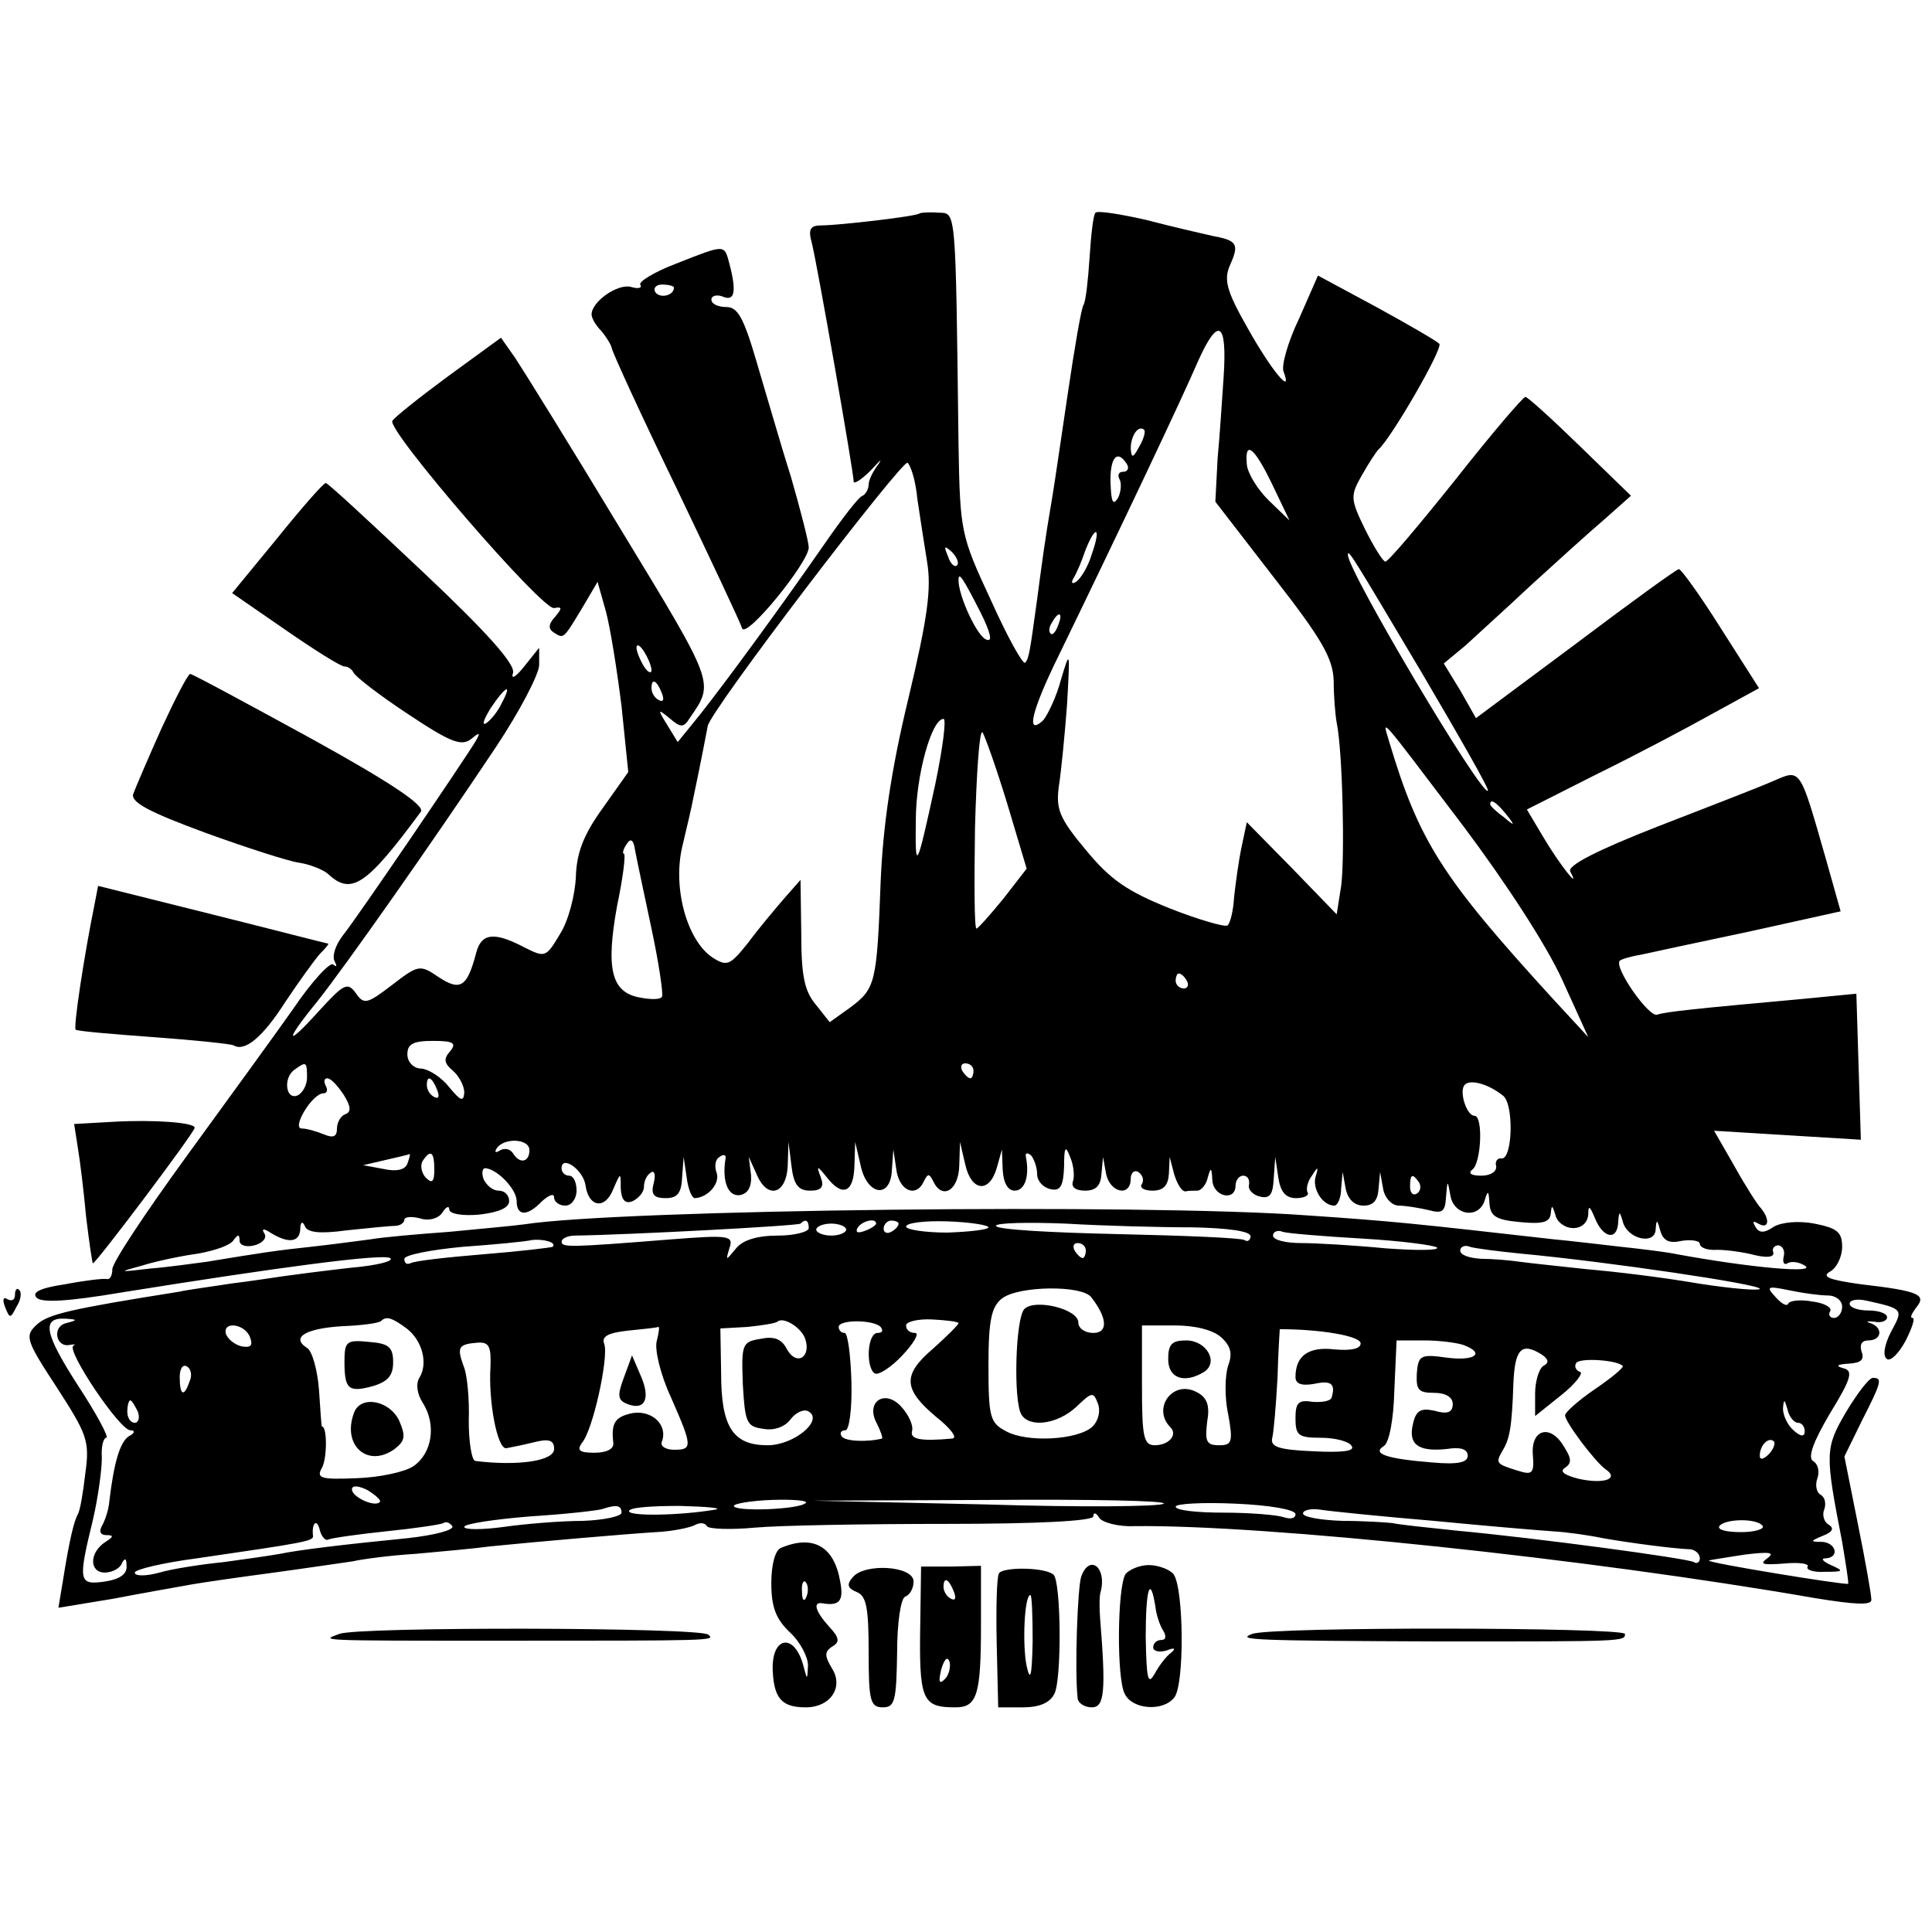 <?xml version="1.0" standalone="no"?>
<!DOCTYPE svg PUBLIC "-//W3C//DTD SVG 20010904//EN"
 "http://www.w3.org/TR/2001/REC-SVG-20010904/DTD/svg10.dtd">
<svg version="1.0" xmlns="http://www.w3.org/2000/svg"
 width="258pt" height="258pt" viewBox="0 0 258 258"
 preserveAspectRatio="xMidYMid meet">
<g transform="translate(0,258) scale(0.1,-0.1)"
fill="#000000" stroke="none">
<path d="M1228 2295 c-4 -4 -109 -16 -131 -16 -15 0 -18 -5 -13 -23 7 -27 56
-307 56 -319 0 -4 10 2 23 15 12 13 16 17 10 8 -7 -9 -13 -21 -13 -27 0 -6 -4
-13 -8 -15 -5 -1 -27 -30 -50 -63 -61 -88 -133 -186 -167 -229 l-30 -37 -14
23 c-13 21 -13 22 3 9 15 -13 19 -13 27 0 33 48 35 43 -92 252 -67 111 -131
214 -141 229 l-19 27 -70 -51 c-38 -28 -72 -55 -75 -60 -8 -12 201 -254 216
-250 11 2 11 0 1 -12 -9 -10 -9 -16 -1 -21 13 -8 12 -9 38 34 l20 34 11 -39
c6 -22 15 -79 21 -127 l9 -88 -34 -48 c-26 -36 -35 -60 -36 -92 -1 -24 -10
-59 -21 -76 -19 -32 -20 -32 -48 -18 -40 21 -57 19 -64 -7 -12 -46 -21 -52
-50 -33 -25 17 -27 17 -62 -10 -34 -26 -38 -27 -49 -11 -11 15 -16 12 -49 -24
-45 -50 -47 -42 -2 13 38 48 152 210 238 339 32 48 58 98 58 110 l0 23 -20
-25 c-11 -14 -18 -18 -15 -9 4 11 -33 53 -120 135 -69 65 -127 119 -130 119
-3 0 -32 -33 -65 -74 l-60 -73 71 -49 c39 -27 74 -49 79 -49 5 0 10 -4 12 -8
2 -5 34 -30 72 -55 57 -38 72 -44 85 -34 12 10 13 9 6 -3 -15 -25 -157 -234
-177 -259 -10 -13 -15 -28 -11 -35 3 -6 3 -8 -2 -4 -4 4 -29 -23 -54 -60 -26
-37 -91 -126 -144 -199 -53 -73 -97 -139 -97 -148 0 -8 -3 -14 -7 -13 -5 1
-30 -2 -56 -7 -34 -5 -45 -11 -38 -18 7 -7 42 -5 113 7 212 34 348 52 359 46
6 -4 -18 -10 -53 -13 -35 -4 -74 -9 -88 -11 -14 -2 -46 -7 -71 -10 -25 -4 -57
-8 -70 -11 -145 -23 -175 -30 -190 -44 -16 -15 -15 -20 27 -84 40 -62 44 -71
38 -114 -3 -26 -7 -50 -10 -55 -5 -9 -11 -32 -20 -89 l-6 -36 73 12 c41 8 88
16 104 19 17 3 66 10 111 16 44 6 91 13 105 15 13 3 51 8 84 10 33 3 78 7 100
10 60 6 174 16 221 19 22 1 45 6 51 9 7 4 14 4 17 -1 2 -4 32 -5 64 -2 33 3
148 5 256 5 124 0 196 4 196 10 0 6 4 5 8 -2 4 -6 25 -12 47 -11 175 2 603
-43 908 -96 55 -9 77 -10 76 -2 0 6 -8 52 -18 101 l-18 90 23 47 c27 53 28 58
15 58 -5 0 -21 -21 -36 -46 -28 -48 -28 -55 -5 -173 5 -30 9 -55 8 -56 -4 -2
-188 28 -186 31 2 1 23 4 48 8 33 4 41 3 30 -5 -11 -8 -6 -9 22 -7 20 2 34 0
32 -4 -3 -4 7 -8 23 -7 25 0 26 1 8 9 -11 5 -14 9 -7 9 19 1 14 21 -5 22 -16
0 -16 1 1 8 13 5 16 10 8 15 -6 3 -9 13 -6 20 3 8 1 17 -5 20 -6 4 -7 14 -4
22 3 9 1 19 -6 23 -7 5 0 25 23 64 29 47 31 57 17 60 -10 3 -8 5 8 6 16 1 21
5 17 16 -3 9 0 15 9 15 18 0 20 17 3 23 -7 2 -5 3 5 2 9 -2 17 1 17 6 0 5 -11
9 -25 9 -14 0 -25 4 -25 9 0 5 10 7 23 4 49 -11 49 -11 32 -42 -9 -18 -11 -32
-5 -36 5 -3 16 8 25 25 8 16 13 30 9 30 -4 0 -1 6 5 14 14 17 4 22 -74 31 -43
6 -53 10 -41 17 9 5 16 20 16 33 0 20 -7 25 -37 31 -21 4 -43 2 -54 -4 -13 -9
-20 -9 -25 0 -4 7 -3 8 4 4 14 -8 16 5 4 20 -5 5 -21 30 -36 57 l-27 47 98 -6
98 -6 -3 97 -3 98 -72 -7 c-143 -13 -182 -17 -194 -21 -11 -4 -58 63 -50 72 2
2 15 6 28 8 13 3 79 17 145 31 l122 27 -20 71 c-35 122 -33 119 -70 103 -18
-8 -88 -35 -155 -61 -79 -31 -121 -52 -116 -60 15 -28 -16 12 -36 46 l-22 37
93 47 c51 25 121 62 155 81 l62 34 -51 80 c-27 43 -53 79 -56 79 -3 0 -65 -45
-138 -100 l-133 -99 -21 37 -22 36 29 24 c15 14 55 50 88 81 34 31 77 70 97
87 l36 32 -68 66 c-37 36 -70 66 -73 66 -3 0 -45 -49 -93 -110 -48 -60 -90
-110 -94 -110 -3 0 -15 19 -27 43 -20 41 -20 45 -4 73 9 16 19 31 22 34 17 15
87 136 81 141 -4 4 -42 26 -84 49 l-78 42 -25 -57 c-15 -31 -24 -63 -21 -71
13 -34 -16 1 -48 58 -29 51 -32 65 -23 85 12 27 9 32 -24 38 -13 3 -53 12 -87
21 -35 8 -66 13 -69 10 -3 -2 -6 -29 -8 -60 -2 -30 -5 -58 -8 -63 -3 -4 -12
-57 -21 -118 -9 -60 -18 -123 -21 -140 -10 -58 -14 -90 -20 -135 -10 -73 -11
-79 -16 -85 -3 -3 -24 35 -46 84 -40 86 -41 91 -43 207 -4 321 -3 309 -27 310
-13 1 -24 0 -25 -1z m406 -219 c-2 -28 -5 -77 -8 -108 l-3 -58 78 -101 c64
-82 79 -108 80 -138 0 -20 2 -45 4 -56 8 -38 11 -180 6 -218 l-6 -38 -60 62
-60 61 -7 -33 c-4 -19 -8 -49 -10 -67 -1 -18 -5 -35 -9 -38 -4 -2 -39 8 -77
23 -57 23 -79 38 -112 78 -36 43 -40 55 -36 85 3 19 8 69 11 110 4 72 4 73 -8
33 -6 -23 -18 -48 -24 -55 -24 -22 -15 14 21 87 84 173 165 344 186 393 27 60
39 53 34 -22z m-113 -93 c-8 -15 -10 -15 -11 -2 0 17 10 32 18 25 2 -3 -1 -13
-7 -23z m178 -50 l23 -48 -28 27 c-15 15 -28 36 -29 48 -3 33 10 23 34 -27z
m-474 -19 c3 -21 9 -59 13 -84 6 -36 1 -74 -25 -183 -23 -95 -34 -171 -37
-245 -5 -135 -7 -142 -40 -167 l-28 -20 -19 24 c-15 18 -19 39 -19 95 l-1 71
-22 -25 c-12 -14 -34 -40 -48 -59 -24 -30 -28 -32 -47 -20 -34 22 -54 92 -41
148 6 25 13 55 15 66 11 52 18 90 19 95 1 18 261 358 267 352 5 -5 11 -26 13
-48z m280 46 c3 -5 1 -10 -5 -10 -6 0 -8 -4 -5 -10 3 -5 2 -17 -2 -25 -7 -11
-9 -5 -10 20 -1 34 9 46 22 25z m-47 -120 c-5 -17 -15 -33 -21 -37 -5 -3 -7
-2 -4 4 4 6 11 22 16 37 14 36 22 33 9 -4z m-180 -15 c-3 -3 -9 2 -12 12 -6
14 -5 15 5 6 7 -7 10 -15 7 -18z m621 -144 c50 -85 90 -155 88 -157 -8 -8
-187 293 -187 315 0 9 8 -5 99 -158z m-590 82 c14 -28 17 -41 8 -37 -12 4 -37
58 -37 79 0 12 5 5 29 -42z m104 -18 c-3 -9 -8 -14 -10 -11 -3 3 -2 9 2 15 9
16 15 13 8 -4z m-543 -60 c0 -5 -5 -3 -10 5 -5 8 -10 20 -10 25 0 6 5 3 10 -5
5 -8 10 -19 10 -25z m14 -31 c3 -8 2 -12 -4 -9 -6 3 -10 10 -10 16 0 14 7 11
14 -7z m-214 -13 c-5 -11 -15 -23 -21 -27 -6 -3 -3 5 6 20 20 30 30 35 15 7z
m579 -108 c-25 -115 -27 -119 -26 -48 0 59 21 135 37 135 4 0 -1 -39 -11 -87z
m96 -26 l26 -87 -31 -40 c-18 -22 -34 -40 -36 -40 -3 0 -3 61 -2 134 2 74 6
132 10 128 3 -4 18 -46 33 -95z m609 -30 c57 -76 111 -159 132 -205 l35 -77
-48 52 c-147 161 -178 209 -218 343 -9 31 -17 40 99 -113z m57 16 c13 -16 12
-17 -3 -4 -10 7 -18 15 -18 17 0 8 8 3 21 -13z m-1141 -153 c10 -47 16 -88 14
-91 -2 -4 -15 -4 -30 -1 -38 7 -45 39 -30 122 8 38 12 70 9 70 -2 0 -1 6 4 13
5 8 9 6 11 -8 2 -11 12 -58 22 -105z m715 -70 c3 -5 1 -10 -4 -10 -6 0 -11 5
-11 10 0 6 2 10 4 10 3 0 8 -4 11 -10z m-984 -94 c-9 -10 -8 -16 4 -26 8 -7
15 -20 15 -29 -1 -13 -5 -11 -20 7 -10 13 -27 24 -37 25 -11 0 -19 9 -19 19 0
14 8 18 34 18 28 0 32 -3 23 -14z m-191 -35 c0 -10 -6 -21 -13 -24 -16 -6 -19
25 -3 35 15 11 16 10 16 -11z m890 9 c0 -5 -2 -10 -4 -10 -3 0 -8 5 -11 10 -3
6 -1 10 4 10 6 0 11 -4 11 -10z m-841 -32 c10 -16 10 -23 2 -26 -6 -2 -11 -11
-11 -19 0 -11 -5 -13 -17 -8 -10 4 -23 8 -30 8 -14 0 14 47 29 47 5 0 6 5 3
10 -3 6 -2 10 2 10 5 0 14 -10 22 -22z m125 6 c3 -8 2 -12 -4 -9 -6 3 -10 10
-10 16 0 14 7 11 14 -7z m1423 -7 c15 -11 13 -86 -2 -84 -5 1 -9 -4 -7 -10 1
-8 -8 -13 -20 -13 -13 0 -18 3 -12 8 12 8 15 72 3 72 -10 0 -20 30 -14 40 6
10 32 3 52 -13z m-1300 -73 c0 -16 -13 -19 -22 -4 -4 6 -11 7 -17 4 -6 -4 -8
-3 -5 2 9 15 44 14 44 -2z m375 -54 c15 0 19 5 14 18 -6 16 -5 16 8 0 21 -27
36 -21 37 15 l1 32 7 -30 c8 -41 40 -47 42 -8 l2 28 4 -27 c4 -29 27 -38 37
-15 5 10 7 10 12 0 12 -26 34 -13 35 20 l1 32 7 -30 c8 -36 32 -39 42 -5 l7
25 1 -27 c1 -18 7 -28 16 -28 14 0 20 20 15 45 -1 6 2 6 7 2 4 -5 8 -16 8 -25
0 -9 8 -18 18 -20 13 -3 17 4 18 30 0 27 2 29 8 13 5 -11 6 -26 4 -32 -3 -8 3
-13 16 -13 15 0 21 7 22 23 l2 22 4 -22 c5 -26 33 -32 33 -7 0 8 5 12 10 9 6
-4 8 -11 5 -16 -4 -5 3 -9 14 -9 15 0 21 7 22 23 l1 22 6 -23 c4 -13 10 -23
15 -23 4 1 11 1 16 1 5 0 12 8 14 18 4 14 5 13 6 -4 1 -22 31 -29 31 -7 0 7 5
13 10 13 6 0 9 -5 8 -12 -2 -6 5 -14 15 -16 13 -3 17 3 18 25 l2 28 4 -27 c3
-20 10 -28 24 -28 11 0 18 4 15 8 -2 4 0 14 6 22 8 13 9 12 5 -1 -5 -16 9 -39
25 -39 4 0 9 10 9 23 l2 22 4 -22 c3 -15 12 -23 24 -23 13 0 19 7 20 23 l2 22
4 -22 c2 -13 12 -23 21 -23 9 0 27 -3 40 -6 18 -5 22 -2 23 17 2 24 2 24 6 2
5 -27 39 -31 46 -5 4 13 5 12 6 -4 1 -18 8 -23 41 -26 31 -3 40 0 41 12 1 11
2 11 6 -2 2 -10 13 -18 24 -18 11 0 19 7 20 18 0 13 2 12 9 -5 11 -27 30 -30
31 -5 1 15 2 15 6 1 6 -24 43 -32 44 -11 1 14 2 14 6 -1 4 -14 12 -18 29 -14
13 2 24 0 24 -4 0 -5 10 -9 23 -8 12 0 35 -3 50 -7 17 -4 27 -3 25 4 -2 5 2 9
7 9 6 -1 9 -8 7 -15 -2 -8 1 -12 5 -9 5 3 15 2 23 -3 18 -11 -72 -3 -170 15
-14 3 -47 7 -75 10 -27 3 -68 8 -90 10 -186 21 -212 24 -330 32 -219 16 -915
8 -1045 -12 -14 -2 -59 -6 -100 -10 -41 -3 -88 -7 -105 -10 -16 -2 -52 -7 -80
-10 -47 -5 -66 -8 -139 -20 -16 -2 -50 -7 -75 -9 -43 -5 -44 -5 -11 4 19 6 53
13 75 16 22 4 43 11 47 18 6 8 8 8 8 -1 0 -6 9 -9 20 -6 11 3 17 10 13 16 -4
6 -1 7 8 1 24 -15 39 -13 40 4 0 10 3 12 6 5 3 -9 20 -11 56 -6 29 3 58 6 65
6 6 0 12 4 12 8 0 4 9 5 21 2 12 -4 25 0 30 8 5 8 9 9 9 4 0 -6 17 -9 40 -7
26 3 40 9 40 18 0 8 -6 14 -14 14 -8 0 -16 7 -20 15 -3 8 -2 15 2 15 16 -1 42
-28 42 -44 0 -20 14 -21 34 0 9 8 16 11 16 5 0 -6 7 -11 15 -11 8 0 15 9 15
20 0 11 -4 20 -10 20 -5 0 -10 4 -10 10 0 18 29 -2 32 -23 4 -29 26 -33 37 -5
10 23 10 23 10 1 1 -16 6 -21 16 -17 8 4 15 12 15 19 0 8 4 16 9 19 5 4 7 -3
4 -14 -4 -15 0 -20 16 -20 16 0 21 7 22 28 l2 27 4 -27 c2 -16 7 -28 11 -28
18 1 34 20 29 34 -3 8 -2 18 4 21 5 4 9 3 8 -2 -5 -30 3 -51 19 -49 11 2 16
11 15 27 l-3 24 10 -22 c14 -35 40 -29 42 10 l1 32 4 -32 c3 -25 9 -33 25 -33z
m-538 36 c-3 -8 -14 -11 -32 -7 l-27 5 30 7 c17 4 31 7 32 8 1 0 0 -5 -3 -13z
m36 -8 c0 -16 -3 -19 -11 -11 -6 6 -8 16 -5 22 11 17 16 13 16 -11z m1315 -17
c3 -5 2 -12 -3 -15 -5 -3 -9 1 -9 9 0 17 3 19 12 6z m-815 -61 c0 -5 -19 -10
-41 -10 -28 0 -47 -6 -56 -17 -14 -17 -14 -17 -9 0 6 17 0 18 -77 12 -138 -11
-147 -11 -147 -3 0 4 8 8 18 8 71 1 298 13 301 16 7 7 11 4 11 -6z m50 -2 c0
-4 -9 -8 -20 -8 -11 0 -20 4 -20 8 0 4 9 8 20 8 11 0 20 -4 20 -8z m40 8 c0
-2 -7 -7 -16 -10 -8 -3 -12 -2 -9 4 6 10 25 14 25 6z m30 0 c0 -3 -4 -8 -10
-11 -5 -3 -10 -1 -10 4 0 6 5 11 10 11 6 0 10 -2 10 -4z m120 -5 c0 -3 -25 -6
-55 -7 -30 0 -55 4 -55 8 0 5 25 8 55 7 30 -1 55 -5 55 -8z m273 0 c47 -1 77
-5 77 -12 0 -5 -4 -8 -8 -5 -5 3 -81 6 -170 8 -89 2 -162 6 -162 11 0 4 42 5
93 3 50 -3 127 -5 170 -5z m226 -15 c52 -3 97 -9 100 -12 3 -4 -28 -4 -69 -1
-41 4 -92 7 -112 7 -21 0 -38 4 -38 10 0 5 6 8 13 5 6 -2 54 -6 106 -9z
m-1081 -11 c-2 -1 -43 -6 -93 -10 -49 -4 -93 -9 -97 -12 -5 -2 -8 0 -8 6 0 5
35 12 78 16 42 3 84 7 92 9 15 2 34 -3 28 -9z m712 -5 c0 -5 -2 -10 -4 -10 -3
0 -8 5 -11 10 -3 6 -1 10 4 10 6 0 11 -4 11 -10z m580 -4 c118 -11 320 -41
320 -47 0 -3 -37 0 -82 7 -46 8 -112 16 -148 19 -36 4 -76 8 -90 10 -14 2 -37
4 -52 4 -16 1 -28 5 -28 11 0 5 6 8 13 5 6 -2 37 -6 67 -9z m-573 -58 c22 -28
23 -48 3 -48 -11 0 -20 6 -20 14 0 18 -58 32 -72 18 -12 -12 -15 -123 -4 -141
11 -18 48 -13 73 10 21 20 23 21 29 5 4 -10 1 -23 -7 -31 -19 -18 -88 -22
-116 -6 -21 11 -23 19 -23 88 0 60 4 78 18 89 22 17 106 18 119 2z m984 2 c11
0 19 -7 19 -15 0 -8 -5 -15 -11 -15 -5 0 -8 4 -5 9 3 5 -8 11 -24 13 -16 3
-31 1 -32 -3 -2 -4 -9 0 -17 9 -13 14 -11 15 18 9 19 -4 42 -7 52 -7z m-2353
-37 c-19 -5 -13 -33 5 -29 7 1 9 1 5 -1 -10 -6 62 -113 76 -113 7 0 6 -4 -2
-8 -12 -8 -20 -36 -26 -87 -1 -12 -6 -26 -10 -33 -4 -7 -2 -12 6 -12 10 0 10
-2 -1 -9 -22 -14 -22 -41 -1 -41 10 0 21 6 23 13 4 7 6 6 6 -4 1 -11 -9 -18
-29 -21 -35 -5 -36 0 -16 82 7 30 12 67 12 83 -1 15 2 27 6 27 4 0 -13 32 -38
70 -45 70 -49 91 -16 89 16 -1 16 -2 0 -6z m455 -7 c21 -16 29 -47 17 -66 -5
-8 -3 -22 5 -34 18 -29 12 -67 -13 -84 -12 -8 -46 -15 -76 -16 -48 -2 -54 0
-46 14 7 13 7 55 0 55 -1 0 -2 22 -4 49 -2 26 -9 52 -16 56 -22 14 -2 26 47
29 26 1 49 4 52 7 7 7 15 4 34 -10z m532 -13 c9 -25 -11 -38 -24 -15 -7 14
-17 18 -36 14 -24 -4 -25 -7 -23 -61 3 -51 5 -56 27 -59 15 -3 30 3 37 13 7 9
18 14 24 10 20 -12 -20 -45 -55 -45 -46 0 -62 24 -62 96 l-1 60 36 2 c20 2 38
5 40 7 8 7 31 -7 37 -22z m101 15 c4 -5 2 -8 -4 -8 -14 0 -16 -46 -4 -54 5 -3
22 8 37 24 16 17 23 30 17 30 -7 0 -12 4 -12 10 0 5 16 9 35 8 19 -1 35 -3 35
-5 0 -2 -15 -17 -34 -34 -41 -35 -40 -54 4 -91 19 -15 29 -28 22 -29 -43 -4
-57 -1 -54 10 2 8 -5 22 -14 32 -22 25 -49 7 -33 -22 5 -10 8 -19 7 -20 -19
-5 -50 -4 -54 3 -3 4 -1 8 5 8 5 0 9 28 8 65 -1 36 -5 65 -9 65 -5 0 -8 4 -8
8 0 10 46 10 56 0z m-842 -14 c4 -11 1 -14 -11 -12 -9 2 -18 9 -21 16 -6 18
25 15 32 -4z m543 -5 c-3 -11 5 -45 19 -75 29 -66 29 -70 4 -70 -11 0 -19 5
-16 11 8 22 -13 42 -39 38 -24 -5 -29 -13 -26 -40 1 -8 -9 -13 -25 -13 -20 0
-24 3 -17 13 15 17 36 115 30 132 -4 10 4 15 31 18 20 2 39 4 41 5 2 1 1 -7
-2 -19z m754 5 c13 -12 15 -22 9 -38 -4 -12 -5 -41 0 -64 7 -38 5 -42 -12 -42
-17 0 -19 5 -16 31 4 22 0 33 -14 40 -32 17 -60 -22 -35 -47 10 -10 -2 -24
-21 -24 -15 0 -17 12 -17 80 l0 80 44 0 c27 0 51 -6 62 -16z m186 -8 c0 -7
-12 -10 -35 -8 -34 4 -52 -8 -52 -37 0 -9 8 -12 25 -9 23 5 29 0 23 -19 -2 -4
-13 -6 -25 -5 -19 3 -23 -1 -23 -22 0 -23 4 -26 34 -26 19 0 38 -5 41 -11 5
-7 -13 -9 -52 -7 -46 2 -57 6 -54 18 2 8 5 44 7 80 1 36 3 65 3 65 54 0 108
-9 108 -19z m-1162 -31 c-3 -46 9 -110 21 -109 5 1 21 4 37 8 20 5 27 3 27 -9
0 -16 -48 -23 -105 -16 -5 0 -9 25 -9 53 1 29 -2 63 -7 74 -9 25 -7 29 19 31
15 1 18 -5 17 -32z m1299 29 c30 -11 16 -22 -22 -17 -35 5 -38 3 -40 -21 -1
-22 2 -26 23 -26 16 0 25 -6 25 -15 0 -11 -7 -14 -24 -9 -18 4 -25 1 -29 -17
-7 -28 7 -38 45 -34 18 3 28 0 28 -9 0 -9 -13 -12 -47 -9 -63 5 -81 12 -65 22
7 4 13 35 14 74 l3 67 37 0 c20 0 43 -3 52 -6z m105 -13 c9 -6 10 -11 2 -15
-6 -4 -11 -21 -11 -37 l0 -30 35 28 c19 15 30 30 25 31 -6 2 -8 8 -5 12 5 7
54 4 62 -4 2 -2 -15 -16 -37 -31 -22 -15 -40 -31 -40 -35 0 -9 40 -62 54 -72
19 -13 -2 -20 -35 -13 -20 5 -27 10 -19 15 9 6 9 12 -2 29 -18 30 -44 22 -41
-12 2 -25 -1 -27 -20 -21 -29 9 -30 10 -21 26 10 16 13 31 15 91 2 46 11 55
38 38z m-1806 -36 c-7 -21 -13 -19 -13 6 0 11 4 18 10 14 5 -3 7 -12 3 -20z
m-69 -40 c3 -8 1 -15 -4 -15 -6 0 -10 7 -10 15 0 8 2 15 4 15 2 0 6 -7 10 -15z
m2217 -15 c5 0 9 -5 9 -11 0 -8 -5 -8 -15 1 -8 7 -14 20 -14 29 1 13 2 13 6
-1 2 -10 9 -18 14 -18z m-39 -42 c-7 -7 -12 -8 -12 -2 0 14 12 26 19 19 2 -3
-1 -11 -7 -17z m-1855 -64 c-7 -7 -37 7 -37 17 0 6 9 5 21 -1 11 -7 19 -14 16
-16z m569 -1 c-8 -9 -96 -12 -96 -4 0 3 23 7 51 8 28 1 49 -1 45 -4z m478 -1
c-5 -4 -112 -5 -239 -1 l-230 5 239 1 c131 1 235 -1 230 -5z m176 -14 c0 -6
-7 -7 -16 -4 -9 3 -45 6 -80 6 -35 0 -64 3 -64 8 0 4 36 6 80 4 46 -2 80 -8
80 -14z m-900 2 c0 -5 -24 -10 -52 -11 -29 0 -77 -4 -105 -8 -29 -4 -53 -4
-53 0 0 4 39 10 88 14 48 3 92 8 97 10 18 6 25 5 25 -5z m125 4 c-48 -8 -115
-9 -115 -2 0 5 30 7 68 7 37 -1 58 -3 47 -5z m960 -15 c72 -7 144 -13 160 -14
17 -1 46 -5 65 -9 34 -6 93 -14 118 -15 6 -1 12 -6 12 -12 0 -5 -4 -8 -8 -5
-9 5 -209 32 -317 42 -38 4 -77 8 -85 10 -8 1 -39 3 -67 3 -29 1 -53 5 -53 10
0 4 10 7 23 5 12 -2 81 -9 152 -15z m-1477 -25 c4 2 39 7 77 11 39 4 73 9 77
11 4 3 9 0 12 -4 3 -5 -23 -12 -59 -16 -91 -9 -147 -16 -171 -21 -11 -2 -45
-7 -75 -11 -30 -3 -69 -9 -86 -14 -18 -5 -33 -5 -33 0 0 4 37 13 83 19 144 21
156 23 155 30 -2 17 5 24 9 8 2 -9 8 -15 11 -13z m1916 18 c2 -4 -11 -8 -29
-8 -19 0 -32 3 -29 8 7 10 51 11 58 0z"/>
<path d="M460 762 c0 -37 5 -42 38 -33 20 6 27 14 27 32 0 20 -6 25 -32 27
-30 3 -33 1 -33 -26z"/>
<path d="M473 694 c-17 -44 18 -75 54 -49 14 11 15 17 6 38 -13 27 -51 34 -60
11z"/>
<path d="M833 740 c-9 -24 -8 -30 5 -35 23 -9 31 7 18 37 l-12 28 -11 -30z"/>
<path d="M1560 765 c0 -26 22 -33 48 -17 20 13 3 42 -24 42 -19 0 -24 -5 -24
-25z"/>
<path d="M903 2228 c-29 -11 -50 -24 -48 -28 3 -5 -3 -6 -13 -3 -18 4 -52 -20
-52 -37 0 -5 6 -15 13 -22 6 -7 13 -18 14 -23 1 -6 39 -89 86 -186 46 -96 86
-181 88 -188 5 -15 89 88 89 108 0 7 -11 50 -24 95 -14 44 -34 114 -46 154
-17 58 -25 72 -40 72 -11 0 -20 4 -20 10 0 5 7 7 15 4 16 -7 19 6 9 44 -7 26
-5 26 -71 0z m-3 -32 c0 -11 -19 -15 -25 -6 -3 5 1 10 9 10 9 0 16 -2 16 -4z"/>
<path d="M216 1608 c-18 -40 -35 -80 -38 -88 -4 -11 20 -24 96 -52 55 -20 111
-38 125 -40 14 -2 32 -9 39 -15 31 -29 51 -16 124 83 6 8 -40 39 -147 98 -86
47 -158 86 -161 86 -3 0 -20 -33 -38 -72z"/>
<path d="M126 1371 c-14 -69 -28 -162 -25 -166 2 -2 49 -6 104 -10 55 -4 103
-9 107 -11 15 -9 39 11 69 58 18 27 39 56 46 64 8 8 13 14 11 14 -2 0 -71 18
-155 39 l-152 38 -5 -26z"/>
<path d="M152 1082 l-53 -3 5 -32 c3 -18 8 -59 11 -92 4 -33 8 -61 9 -62 2 -3
136 175 136 181 0 7 -54 11 -108 8z"/>
<path d="M20 851 c0 -7 -4 -9 -10 -6 -6 4 -7 -1 -3 -11 6 -15 7 -15 15 1 6 9
7 19 4 22 -3 4 -6 1 -6 -6z"/>
<path d="M1043 513 c-8 -3 -13 -23 -13 -47 0 -32 6 -48 25 -66 14 -13 24 -33
24 -44 -1 -20 -1 -20 -6 -1 -12 46 -44 40 -41 -8 2 -36 13 -47 44 -47 33 0 51
27 35 52 -10 17 -10 22 0 29 11 6 10 12 -4 27 -18 20 -22 33 -9 31 23 -4 29 3
24 29 -8 47 -36 63 -79 45z m34 -65 c-3 -8 -6 -5 -6 6 -1 11 2 17 5 13 3 -3 4
-12 1 -19z"/>
<path d="M1139 474 c-9 -10 -7 -15 5 -20 13 -5 16 -21 16 -80 0 -65 2 -74 19
-74 16 0 18 9 19 72 0 42 5 74 11 76 6 2 11 11 11 20 0 21 -65 25 -81 6z"/>
<path d="M1229 416 c-2 -107 2 -116 47 -116 29 0 34 17 34 110 l0 79 -40 -1
-40 0 -1 -72z m45 38 c3 -8 2 -12 -4 -9 -6 3 -10 10 -10 16 0 14 7 11 14 -7z
m-12 -116 c-8 -8 -9 -4 -5 13 4 13 8 18 11 10 2 -7 -1 -18 -6 -23z"/>
<path d="M1334 479 c-3 -5 -4 -47 -3 -94 l2 -85 33 0 c22 0 36 6 42 18 10 19
9 149 -1 159 -10 10 -67 11 -73 2z m45 -91 c-1 -46 -3 -55 -8 -33 -6 29 -3 95
5 95 2 0 3 -28 3 -62z"/>
<path d="M1444 475 c-5 -13 -9 -125 -5 -162 0 -7 9 -13 19 -13 17 0 19 21 11
120 -1 14 -1 30 1 35 8 32 -15 50 -26 20z"/>
<path d="M1503 478 c-11 -18 -12 -140 -1 -160 10 -21 51 -24 66 -5 14 16 13
147 -1 165 -5 6 -20 12 -33 12 -12 0 -26 -6 -31 -12z m40 -44 c1 -10 6 -25 10
-31 5 -8 4 -13 -2 -13 -6 0 -11 -4 -11 -10 0 -5 8 -7 18 -4 10 4 13 3 6 -3 -6
-4 -16 -17 -22 -28 -9 -16 -11 -8 -12 49 0 65 6 84 13 40z"/>
<path d="M453 398 c-25 -9 -32 -9 212 -9 290 0 290 0 281 8 -9 10 -470 11
-493 1z"/>
<path d="M1672 398 c-21 -8 -2 -9 253 -10 244 0 245 0 245 10 0 9 -474 10
-498 0z"/>
</g>
</svg>
